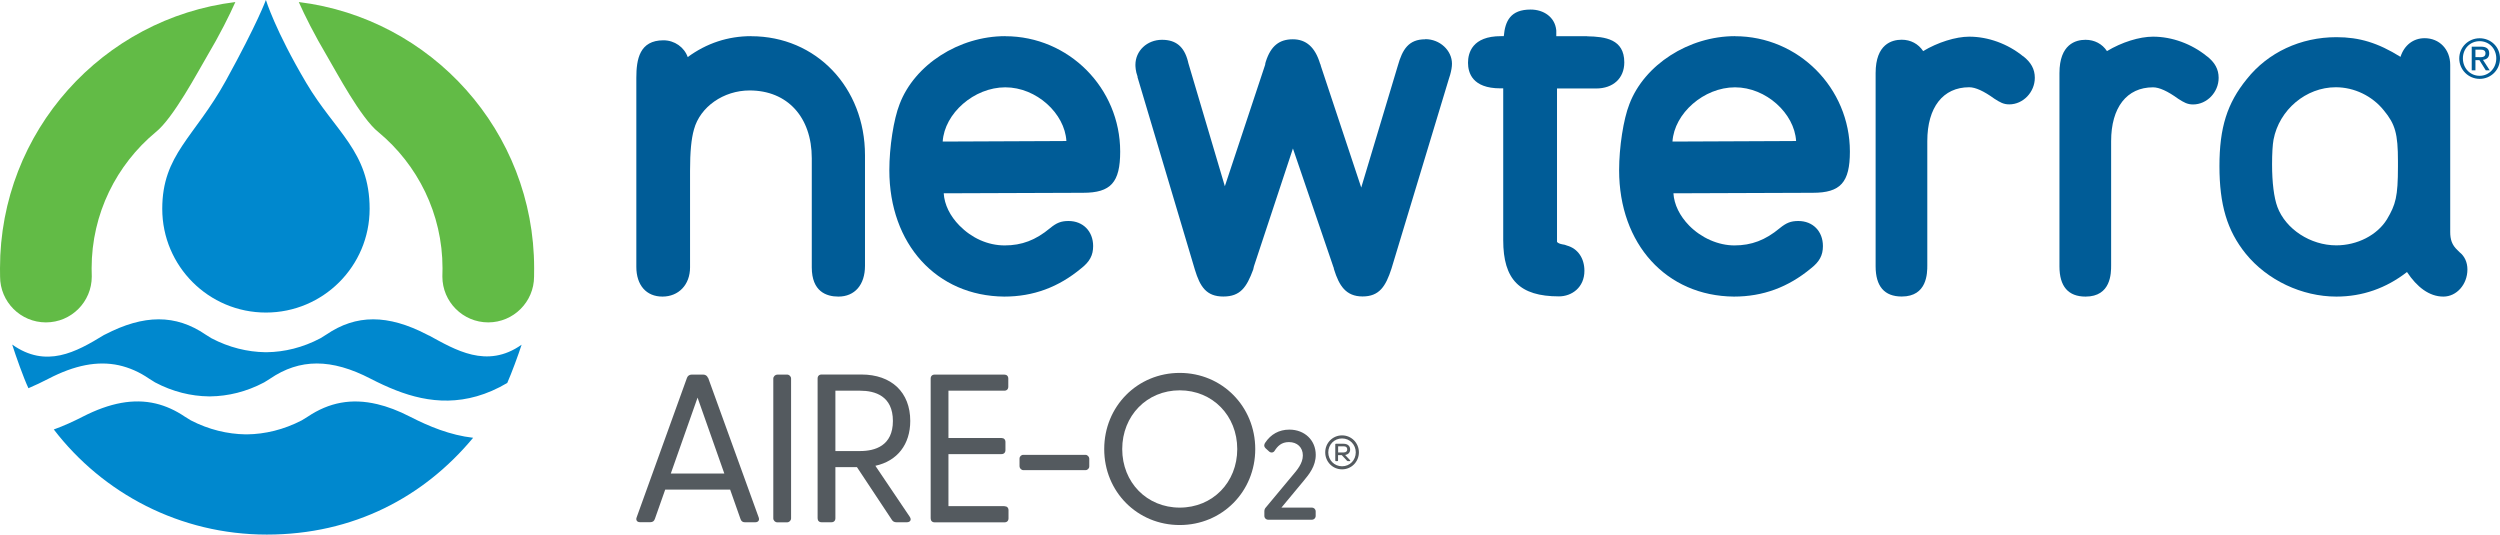<?xml version="1.0" encoding="UTF-8"?>
<svg id="Layer_1" data-name="Layer 1" xmlns="http://www.w3.org/2000/svg" viewBox="0 0 342.98 73.34">
  <defs>
    <style>
      .cls-1 {
        fill: #005c97;
      }

      .cls-2 {
        fill: #0088ce;
      }

      .cls-3 {
        fill: #62bb46;
      }

      .cls-4 {
        fill: #545a5f;
      }
    </style>
  </defs>
  <path class="cls-4" d="m97.12,51.83c-.1-.28-.35-.44-.65-.44h-1.57c-.31,0-.55.17-.65.44l-6.9,19.13c-.08.19-.07.37.02.49.06.09.18.19.44.19h1.4c.33,0,.52-.14.63-.44l1.42-4.03h8.91l1.42,4.03c.1.3.29.45.6.45h1.43c.25,0,.38-.11.44-.19.09-.13.09-.3.02-.49l-6.93-19.14Zm2.24,13.13h-7.33l3.67-10.41,3.67,10.41Z"/>
  <path class="cls-4" d="m106.64,51.39h1.34c.3,0,.55.25.55.55v19.17c0,.3-.25.55-.55.55h-1.34c-.3,0-.55-.25-.55-.55v-19.16c0-.3.25-.55.55-.55Z"/>
  <path class="cls-4" d="m120.1,63.9c3-.65,4.78-2.93,4.78-6.15,0-3.93-2.57-6.37-6.71-6.37h-5.45c-.34,0-.55.21-.55.55v19.17c0,.34.21.55.55.55h1.34c.34,0,.55-.21.55-.55v-7.01h2.96l4.77,7.2c.14.24.35.36.64.36h1.43c.23,0,.4-.08.48-.22.06-.1.09-.27-.07-.52l-4.72-7Zm2.4-6.15c0,3.41-2.45,4.13-4.5,4.13h-3.39v-8.28h3.39c2.05,0,4.5.72,4.5,4.16Z"/>
  <path class="cls-4" d="m137.81,69.44h-7.69v-7.14h7.27c.34,0,.55-.21.55-.55v-1.11c0-.34-.21-.55-.55-.55h-7.27v-6.49h7.66c.34,0,.55-.21.55-.55v-1.11c0-.34-.21-.55-.55-.55h-9.55c-.34,0-.55.21-.55.55v19.17c0,.34.21.55.55.55h9.58c.34,0,.55-.21.55-.55v-1.11c0-.34-.21-.55-.55-.55Z"/>
  <rect class="cls-4" x="139.87" y="62.4" width="9.57" height="2.1" rx=".52" ry=".52"/>
  <path class="cls-4" d="m161.85,51.16c-5.81,0-10.36,4.59-10.36,10.45s4.55,10.42,10.36,10.42,10.36-4.58,10.36-10.42-4.55-10.45-10.36-10.45Zm7.89,10.45c0,4.58-3.39,8.03-7.89,8.03s-7.89-3.45-7.89-8.03,3.39-8.06,7.89-8.06,7.89,3.47,7.89,8.06Z"/>
  <path class="cls-4" d="m179.96,69.64h-4.16l3.05-3.67c.74-.89,1.66-2.01,1.66-3.57,0-2-1.52-3.46-3.62-3.46-1.4,0-2.55.63-3.33,1.82-.11.18-.22.45.07.74l.46.42c.12.12.27.17.42.16.15-.02.28-.1.36-.24.4-.62.92-1.19,1.96-1.19,1.14,0,1.91.73,1.91,1.83s-.79,2.01-1.49,2.83l-3.58,4.3c-.13.13-.21.32-.21.53v.63c0,.31.22.53.53.53h5.98c.31,0,.53-.22.53-.53v-.6c0-.31-.22-.53-.53-.53Z"/>
  <path class="cls-4" d="m181.81,62.06c0-1.29,1.02-2.33,2.31-2.33s2.31,1.04,2.31,2.33-1.02,2.33-2.31,2.33-2.31-1.04-2.31-2.33Zm2.31,1.91c1.08,0,1.88-.85,1.88-1.91s-.81-1.91-1.88-1.91-1.89.85-1.89,1.91.82,1.91,1.89,1.91Zm-.93-3.02s.03-.07.07-.07h1.06c.56,0,.91.3.91.79,0,.41-.26.68-.69.75l.7.74s.02.1-.05.1h-.3s-.06-.02-.09-.05l-.72-.77h-.51v.75s-.03.07-.07.07h-.24s-.07-.03-.07-.07v-2.23Zm1.16,1.12c.34,0,.48-.19.48-.41,0-.26-.14-.43-.48-.43h-.77v.84h.77Z"/>
  <g>
    <g>
      <g>
        <path class="cls-2" d="m58.86,46.04c-.09-.05-.19-.09-.28-.14-5.37-2.79-9.72-2.79-13.81,0-.26.17-.53.34-.8.5-2.43,1.29-4.96,1.89-7.37,1.92h-.23c-2.41-.04-4.94-.64-7.37-1.92-.28-.16-.54-.33-.8-.5-4.09-2.79-8.44-2.79-13.81,0-.03.02-.07.03-.11.05-3.86,2.37-7.96,4.62-12.61,1.32.49,1.54,1.55,4.55,2.23,5.99.95-.4,1.87-.85,2.75-1.3,3.6-1.87,6.74-2.48,9.65-1.85,1.43.32,2.82.92,4.17,1.85.26.17.53.34.8.5,2.43,1.29,4.96,1.89,7.37,1.92h.23c2.41-.03,4.94-.63,7.37-1.92.28-.16.54-.33.8-.5,4.09-2.79,8.44-2.79,13.81,0,1.11.57,2.27,1.12,3.48,1.59,4.43,1.73,9.55,2.36,15.26-1.01.55-1.23,1.56-3.95,1.97-5.25-4.78,3.38-9.14.67-12.7-1.26Z"/>
        <path class="cls-2" d="m51.72,55.44c-3.48-.82-6.56-.25-9.51,1.73-.26.17-.53.34-.81.5-2.47,1.28-5.04,1.89-7.49,1.92h-.24c-2.45-.04-5.02-.64-7.49-1.92-.28-.16-.55-.33-.81-.5-1.3-.88-2.63-1.48-4.01-1.81-3.02-.71-6.27-.11-10.02,1.81-1.25.64-2.57,1.25-3.96,1.75,6.73,8.77,17.31,14.42,29.22,14.42s21.56-5.16,28.31-13.28c-3.16-.36-6.05-1.56-8.65-2.89-1.59-.82-3.09-1.39-4.53-1.73Z"/>
        <path class="cls-2" d="m36.48,42.88c7.86,0,14.23-6.37,14.23-14.23s-4.72-10.56-8.69-17.27c-4.27-7.21-5.54-11.39-5.54-11.39,0,0-1.1,3.09-5.49,11.07-4.3,7.8-8.73,10.12-8.73,17.59,0,7.86,6.37,14.23,14.23,14.23Z"/>
      </g>
      <g>
        <path class="cls-3" d="m0,36.8c0,.33.01,1.09.01,1.14,0,3.47,2.81,6.29,6.29,6.29s6.29-2.82,6.29-6.29c0-.12-.02-.88-.02-1.14,0-7.5,3.43-14.22,8.79-18.67,2.41-1.9,5.83-8.37,6.93-10.22,1.92-3.24,3.19-5.82,4-7.63C14.1,2.52,0,18,0,36.8Z"/>
        <path class="cls-3" d="m40.99.28c.81,1.81,2.08,4.39,4,7.63,1.1,1.85,4.52,8.32,6.93,10.22,5.36,4.45,8.79,11.17,8.79,18.67,0,.25-.02,1.01-.02,1.14,0,3.47,2.82,6.29,6.29,6.29s6.29-2.82,6.29-6.29c0-.05.01-.8.01-1.14C73.28,18,59.18,2.52,40.99.28Z"/>
      </g>
    </g>
    <g>
      <path class="cls-1" d="m103.06,4.96c-3.19,0-6.12.97-8.71,2.87-.48-1.35-1.8-2.3-3.33-2.3-3.28,0-3.72,2.6-3.72,5.15v25.93c0,2.52,1.37,4.08,3.58,4.08s3.79-1.61,3.79-4.01v-13.25c0-2.59.17-4.39.54-5.68.84-3.09,4.05-5.34,7.63-5.34,5.18,0,8.53,3.65,8.53,9.31v14.96c0,3.31,1.99,4.01,3.65,4.01,2.25,0,3.65-1.62,3.65-4.22v-15.17c0-9.31-6.71-16.33-15.62-16.33Z"/>
      <path class="cls-1" d="m137.91,4.96c-6.35,0-12.44,3.92-14.49,9.32-.82,2.08-1.41,5.9-1.41,9.08,0,10.13,6.48,17.25,15.76,17.33h0c3.98,0,7.45-1.28,10.58-3.89,1.15-.9,1.62-1.78,1.62-3.04,0-2.03-1.39-3.44-3.37-3.44-1.02,0-1.64.24-2.55.99-1.96,1.63-3.87,2.36-6.21,2.36s-4.54-1.02-6.21-2.72c-1.31-1.33-2.06-2.88-2.16-4.43l19.13-.07c3.8,0,5.08-1.43,5.08-5.65,0-8.73-7.07-15.83-15.76-15.83Zm7.9,14.39l-16.09.07h-.39c.25-3.87,4.3-7.44,8.59-7.44s8.16,3.6,8.38,7.36c-.13,0-.28,0-.47,0Z"/>
      <path class="cls-1" d="m195.53,5.39c-2.28,0-3.13,1.39-3.76,3.62l-5.02,16.72-5.53-16.65c-.02-.15-.07-.25-.12-.36-.68-2.24-1.9-3.33-3.74-3.33s-3.01.91-3.69,3.03l-.04.13h0c-.03.11-.06.21-.06.33l-5.53,16.67-5.01-16.9-.06-.26c-.52-2-1.65-2.93-3.55-2.93-2.05,0-3.65,1.51-3.65,3.44,0,.2.02.88.29,1.59v.1l7.87,26.41c.71,2.33,1.57,3.68,3.9,3.68s3.19-1.25,4.1-3.7l.1-.44,5.35-16.17,5.49,16.08c.03.12.07.2.09.24.01.03.02.09.04.18l.03.12c.68,2.17,1.6,3.68,3.9,3.68s3.18-1.38,3.97-3.82l7.9-26.12.15-.47c.16-.58.25-1.08.25-1.52,0-1.83-1.67-3.37-3.65-3.37Z"/>
      <path class="cls-1" d="m217.76,4.97h-4.25v-.78s-.01-.09-.01-.09c-.19-1.74-1.7-2.79-3.51-2.79-2.75,0-3.5,1.56-3.68,3.65h-.4c-3.92,0-4.51,2.29-4.51,3.65s.58,3.51,4.44,3.51h.28c.06,0,.07,0,.11,0v20.83c0,5.41,2.25,7.71,7.65,7.71,1.74,0,3.49-1.21,3.49-3.51,0-1.73-.91-3.05-2.39-3.46l-.31-.11c-.52-.09-.86-.15-1.06-.4,0-.13,0-.25,0-.38V12.14s-.01,0,0,0h5.36c2.35,0,3.87-1.41,3.87-3.58,0-3.2-2.62-3.53-5.09-3.58Z"/>
      <path class="cls-1" d="m238.03,4.96c-6.34,0-12.44,3.92-14.49,9.32-.82,2.08-1.41,5.9-1.41,9.08,0,10.13,6.48,17.25,15.75,17.33h0c3.98,0,7.45-1.28,10.59-3.89,1.15-.9,1.62-1.78,1.62-3.04,0-2.03-1.38-3.44-3.37-3.44-1.02,0-1.64.24-2.56.99-1.96,1.63-3.87,2.36-6.21,2.36-2.21,0-4.54-1.02-6.21-2.72-1.3-1.33-2.06-2.88-2.16-4.43l19.13-.07c3.8,0,5.08-1.43,5.08-5.65,0-8.73-7.07-15.83-15.76-15.83Zm7.9,14.39l-16.09.07h-.39c.25-3.87,4.3-7.44,8.58-7.44s8.16,3.6,8.38,7.36c-.13,0-.28,0-.47,0Z"/>
      <path class="cls-1" d="m277.55,7.72c-2.1-1.71-4.79-2.69-7.39-2.69-1.85,0-4.32.78-6.32,1.98-.65-.99-1.71-1.56-2.94-1.56-1.34,0-3.58.59-3.58,4.58v26.5c0,2.76,1.21,4.15,3.58,4.15,3.51,0,3.51-3.23,3.51-4.29v-17.03c0-4.63,2.15-7.39,5.75-7.39.85,0,2,.52,3.45,1.57.78.5,1.26.78,2.04.78,1.9,0,3.51-1.67,3.51-3.65,0-1.18-.52-2.12-1.6-2.96Z"/>
      <path class="cls-1" d="m302.77,7.72c-2.1-1.71-4.79-2.69-7.39-2.69-1.88,0-4.29.76-6.32,1.98-.65-.99-1.71-1.55-2.94-1.55-1.34,0-3.58.59-3.58,4.58v26.5c0,2.76,1.21,4.15,3.58,4.15,3.51,0,3.51-3.23,3.51-4.29v-17.03c0-4.63,2.15-7.39,5.75-7.39.85,0,2,.52,3.45,1.57.78.5,1.26.78,2.04.78,1.9,0,3.51-1.67,3.51-3.65,0-1.18-.52-2.12-1.6-2.96Z"/>
      <path class="cls-1" d="m337.15,34.32c-.78-.72-1-1.5-1-2.49V8.9c0-2.12-1.48-3.66-3.51-3.66-1.55,0-2.8.96-3.31,2.56h0c-3.09-1.92-5.64-2.7-8.79-2.7-4.91,0-9.39,2.09-12.29,5.74-2.7,3.31-3.76,6.66-3.76,11.95s1.05,8.85,3.61,12.02c2.95,3.63,7.71,5.88,12.43,5.88,3.56,0,6.82-1.14,9.69-3.37,1.36,2.05,3.04,3.37,4.99,3.37,1.82,0,3.3-1.67,3.3-3.72,0-.98-.38-1.82-1.08-2.37l-.27-.27Zm-8.17-11.47c0,4.14-.31,5.21-1.51,7.24-1.34,2.17-4.07,3.57-6.95,3.57-3.54,0-6.94-2.22-8.08-5.27-.47-1.28-.73-3.35-.73-5.83,0-1.48.07-2.69.2-3.4.78-4.1,4.45-7.19,8.54-7.19,2.52,0,4.99,1.18,6.59,3.17,1.57,1.9,1.94,3.21,1.94,6.99v.71Z"/>
      <path class="cls-1" d="m341.5,7.33c0-.62-.36-.93-1.14-.93h-1.26v3.25h.51v-1.4h.54l.88,1.4h.54l-.93-1.44c.48-.05.86-.3.86-.89Zm-1.36.51h-.53v-1.03h.67c.34,0,.71.07.71.5,0,.51-.41.54-.86.54Z"/>
      <path class="cls-1" d="m340.19,5.25c-1.53,0-2.8,1.2-2.8,2.77s1.28,2.8,2.8,2.8,2.79-1.2,2.79-2.8-1.27-2.77-2.79-2.77Zm0,5.15c-1.3,0-2.3-1.03-2.3-2.39s1-2.36,2.3-2.36,2.28,1.03,2.28,2.36-1,2.39-2.28,2.39Z"/>
    </g>
  </g>
</svg>